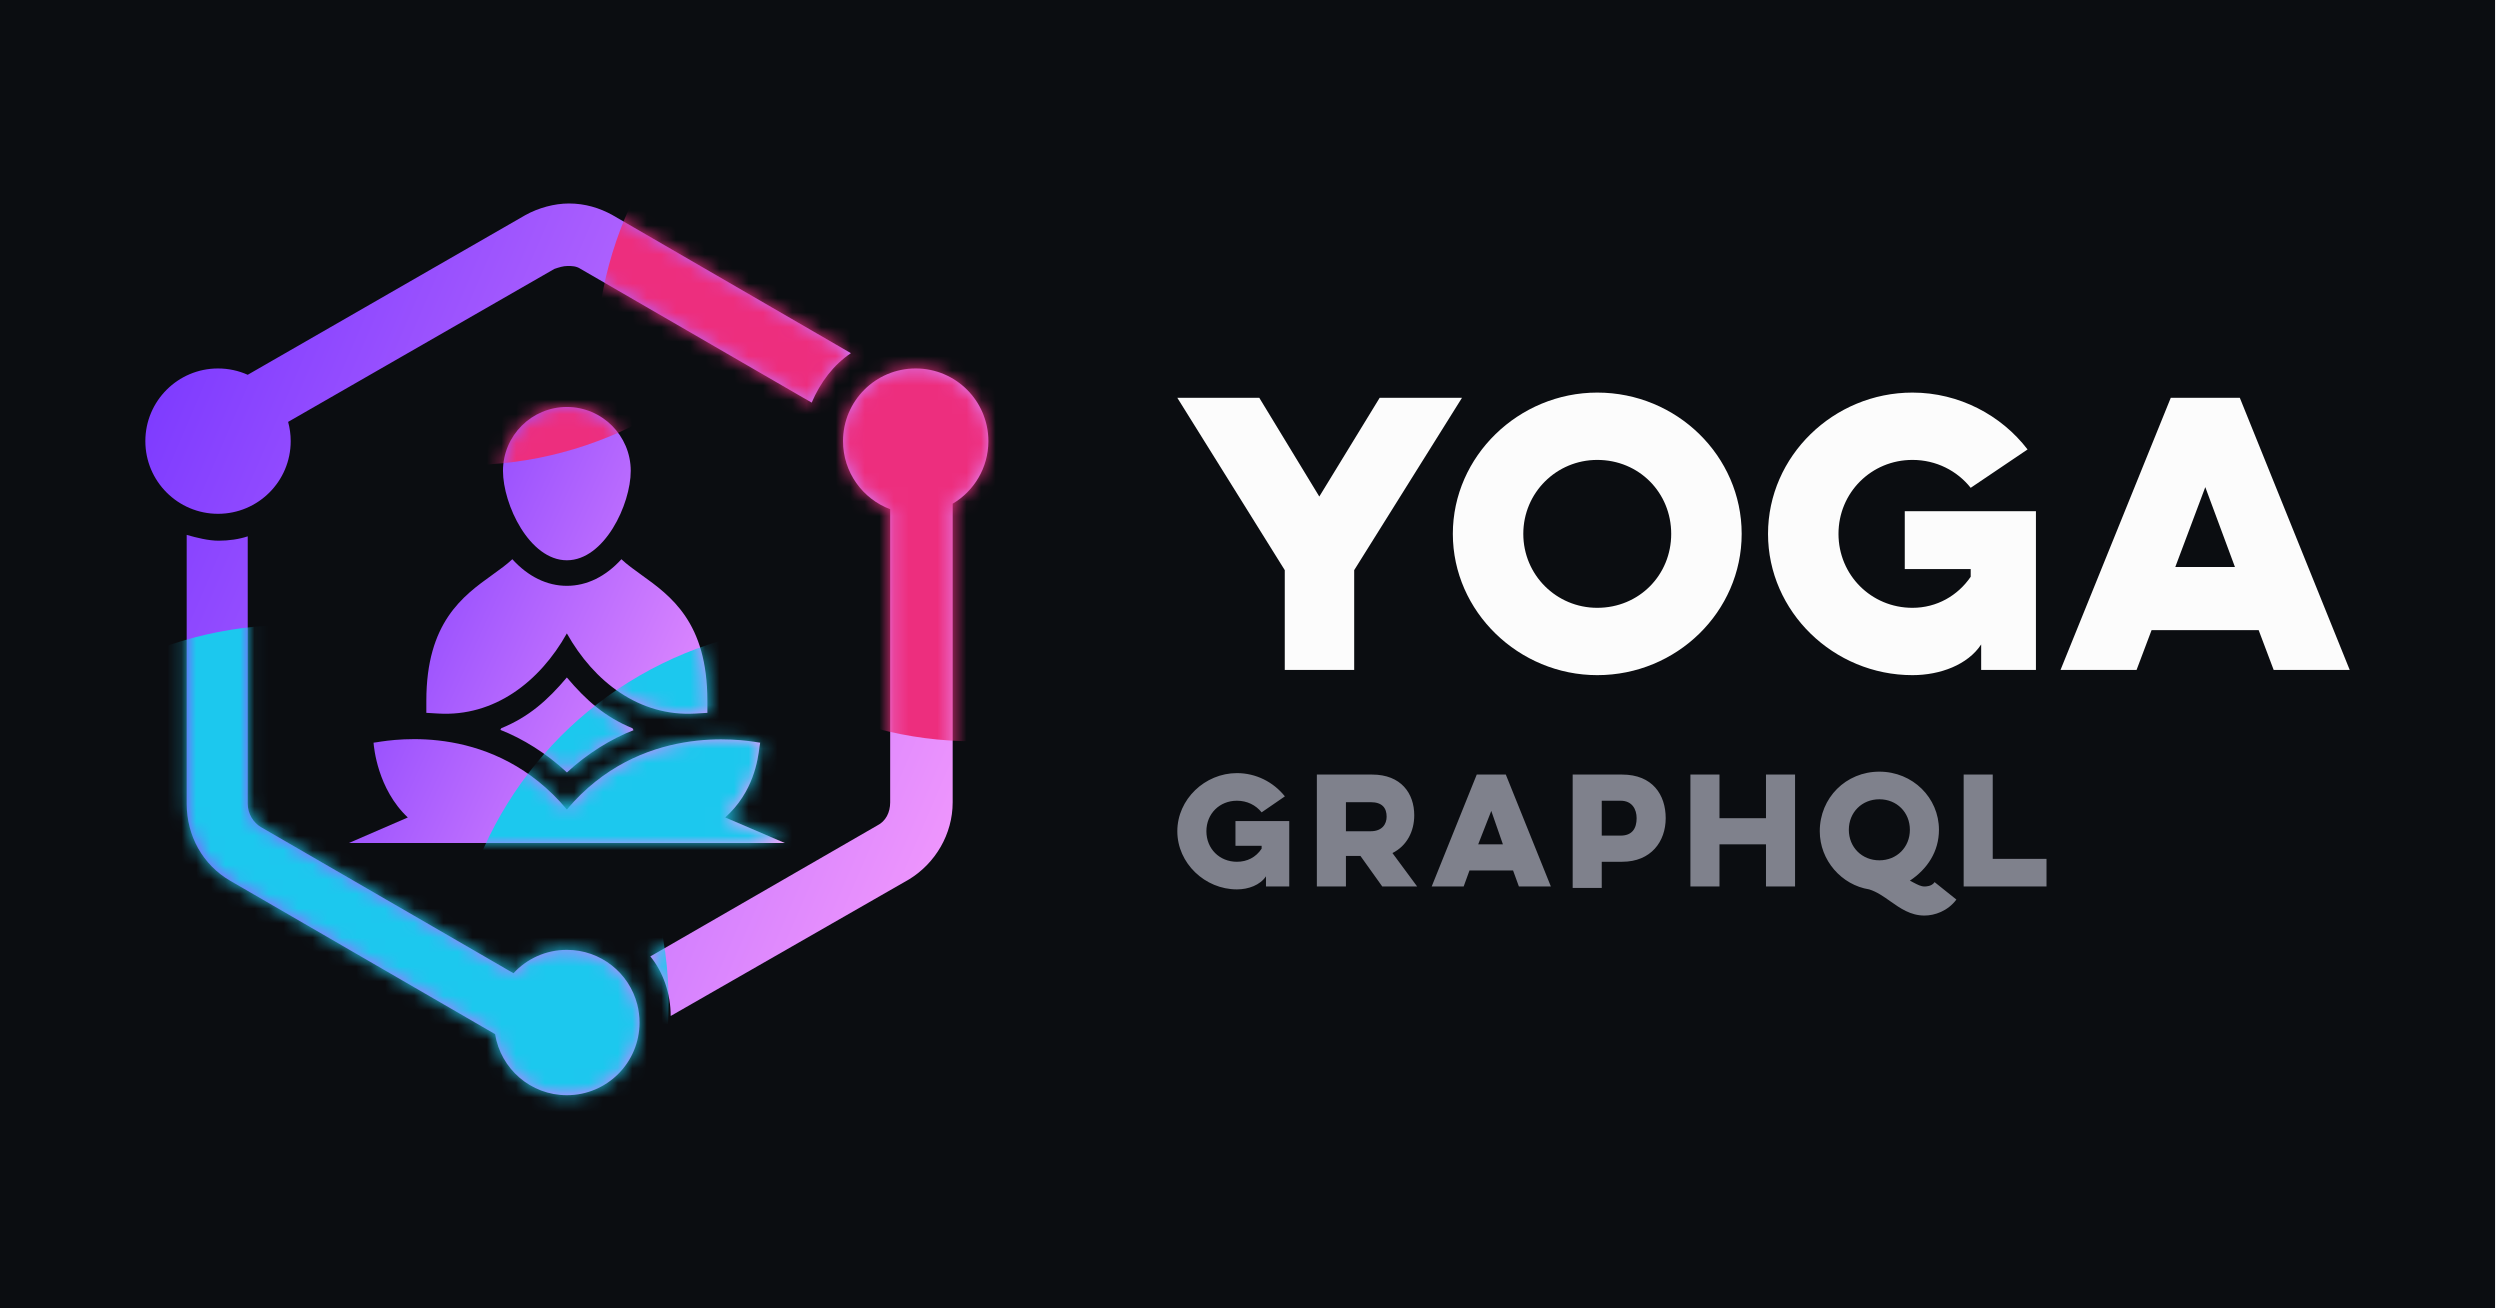 <svg width="172" height="90" viewBox="0 0 172 90" fill="none" xmlns="http://www.w3.org/2000/svg">
<rect width="171.66" height="90" fill="#0B0D11"/>
<path d="M15 25.35C15.728 25.35 16.419 25.506 17.043 25.785L36.144 14.8C37.044 14.3 38.144 14 39.144 14C40.244 14 41.244 14.3 42.144 14.8L58.544 24.3C57.344 25.1 56.444 26.3 55.844 27.7L39.944 18.5C39.644 18.3 39.344 18.3 39.044 18.3C38.744 18.3 38.444 18.4 38.144 18.5L19.823 29.025C19.938 29.447 20 29.891 20 30.35C20 33.111 17.761 35.35 15 35.35C12.239 35.35 10 33.111 10 30.35C10 27.589 12.239 25.35 15 25.35Z" fill="url(#paint0_linear_1677_11638)"/>
<path d="M61.244 35.033C59.349 34.322 58 32.493 58 30.35C58 27.589 60.239 25.35 63 25.35C65.761 25.35 68 27.589 68 30.35C68 32.182 67.014 33.785 65.544 34.655V55.2C65.544 57.4 64.344 59.4 62.544 60.5L46.144 69.9C46.144 68.4 45.644 66.9 44.744 65.8L60.344 56.8C60.944 56.5 61.244 55.9 61.244 55.2V35.033Z" fill="url(#paint1_linear_1677_11638)"/>
<path d="M43.844 69.106C43.946 69.503 44 69.92 44 70.35C44 73.112 41.761 75.35 39 75.35C36.51 75.35 34.445 73.53 34.063 71.148L15.844 60.6C13.944 59.5 12.844 57.5 12.844 55.3V36.8C13.544 37 14.344 37.2 15.044 37.2C15.744 37.2 16.444 37.1 17.044 36.9V55.3C17.044 56 17.444 56.6 17.944 56.9L35.326 66.958C36.24 65.969 37.548 65.35 39 65.35C41.329 65.35 43.286 66.943 43.842 69.098L43.844 69.1L43.844 69.106Z" fill="url(#paint2_linear_1677_11638)"/>
<mask id="mask0_1677_11638" style="mask-type:alpha" maskUnits="userSpaceOnUse" x="10" y="14" width="58" height="62">
<path d="M15 25.35C15.728 25.35 16.419 25.506 17.043 25.785L36.144 14.8C37.044 14.3 38.144 14 39.144 14C40.244 14 41.244 14.3 42.144 14.8L58.544 24.3C57.344 25.1 56.444 26.3 55.844 27.7L39.944 18.5C39.644 18.3 39.344 18.3 39.044 18.3C38.744 18.3 38.444 18.4 38.144 18.5L19.823 29.025C19.938 29.447 20 29.891 20 30.35C20 33.111 17.761 35.35 15 35.35C12.239 35.35 10 33.111 10 30.35C10 27.589 12.239 25.35 15 25.35Z" fill="url(#paint3_linear_1677_11638)"/>
<path d="M61.244 35.033C59.349 34.322 58 32.493 58 30.35C58 27.589 60.239 25.35 63 25.35C65.761 25.35 68 27.589 68 30.35C68 32.182 67.014 33.785 65.544 34.655V55.2C65.544 57.4 64.344 59.4 62.544 60.5L46.144 69.9C46.144 68.4 45.644 66.9 44.744 65.8L60.344 56.8C60.944 56.5 61.244 55.9 61.244 55.2V35.033Z" fill="url(#paint4_linear_1677_11638)"/>
<path d="M43.844 69.106C43.946 69.503 44 69.92 44 70.35C44 73.112 41.761 75.35 39 75.35C36.51 75.35 34.445 73.53 34.063 71.148L15.844 60.6C13.944 59.5 12.844 57.5 12.844 55.3V36.8C13.544 37 14.344 37.2 15.044 37.2C15.744 37.2 16.444 37.1 17.044 36.9V55.3C17.044 56 17.444 56.6 17.944 56.9L35.326 66.958C36.24 65.969 37.548 65.35 39 65.35C41.329 65.35 43.286 66.943 43.842 69.098L43.844 69.1L43.844 69.106Z" fill="url(#paint5_linear_1677_11638)"/>
</mask>
<g mask="url(#mask0_1677_11638)">
<g filter="url(#filter0_f_1677_11638)">
<circle cx="67" cy="25" r="26" fill="#ED2E7E"/>
</g>
<g filter="url(#filter1_f_1677_11638)">
<circle cx="20" cy="69" r="26" fill="#1CC8EE"/>
</g>
</g>
<path fill-rule="evenodd" clip-rule="evenodd" d="M43.395 32.395C43.395 34.709 41.58 38.547 39 38.547C36.427 38.547 34.605 34.711 34.605 32.395C34.605 29.971 36.577 28 39 28C41.423 28 43.395 29.971 43.395 32.395ZM29.332 49.043V48.215C29.332 42.812 31.854 41 33.88 39.545L33.88 39.545C34.393 39.177 34.86 38.84 35.249 38.474C36.329 39.664 37.626 40.305 39 40.305C40.375 40.305 41.672 39.664 42.753 38.475C43.141 38.841 43.608 39.177 44.12 39.545L44.12 39.545C46.147 41 48.668 42.812 48.668 48.215V49.043L47.841 49.092C43.985 49.319 40.865 46.9 39 43.578C37.116 46.935 33.985 49.318 30.159 49.092L29.332 49.043ZM52.146 51.075L52.146 51.075C51.018 50.891 44.013 49.751 39.001 55.693C34.012 49.755 27.197 50.859 25.91 51.068L25.91 51.068C25.791 51.087 25.719 51.099 25.7 51.096C25.701 51.097 25.701 51.105 25.702 51.119C25.726 51.4 25.968 54.275 28.057 56.242L24 58H54L49.896 56.242C51.854 54.476 52.14 52.269 52.251 51.409V51.409C52.27 51.263 52.284 51.156 52.3 51.096C52.288 51.098 52.236 51.089 52.146 51.075ZM34.484 50.104C36.396 49.321 37.675 48.174 39 46.61C40.332 48.184 41.616 49.326 43.516 50.104C43.536 50.142 43.556 50.181 43.576 50.218C43.579 50.225 43.583 50.232 43.587 50.239C42.091 50.813 40.426 51.825 39.005 53.144C37.591 51.822 35.967 50.82 34.426 50.215C34.446 50.178 34.465 50.142 34.484 50.104Z" fill="url(#paint6_linear_1677_11638)"/>
<mask id="mask1_1677_11638" style="mask-type:alpha" maskUnits="userSpaceOnUse" x="24" y="28" width="30" height="30">
<path fill-rule="evenodd" clip-rule="evenodd" d="M43.395 32.395C43.395 34.709 41.58 38.547 39 38.547C36.427 38.547 34.605 34.711 34.605 32.395C34.605 29.971 36.577 28 39 28C41.423 28 43.395 29.971 43.395 32.395ZM29.332 49.043V48.215C29.332 42.812 31.854 41 33.88 39.545L33.88 39.545C34.393 39.177 34.86 38.84 35.249 38.474C36.329 39.664 37.626 40.305 39 40.305C40.375 40.305 41.672 39.664 42.753 38.475C43.141 38.841 43.608 39.177 44.12 39.545L44.12 39.545C46.147 41 48.668 42.812 48.668 48.215V49.043L47.841 49.092C43.985 49.319 40.865 46.9 39 43.578C37.116 46.935 33.985 49.318 30.159 49.092L29.332 49.043ZM52.146 51.075L52.146 51.075C51.018 50.891 44.013 49.751 39.001 55.693C34.012 49.755 27.197 50.859 25.91 51.068L25.91 51.068C25.791 51.087 25.719 51.099 25.7 51.096C25.701 51.097 25.701 51.105 25.702 51.119C25.726 51.4 25.968 54.275 28.057 56.242L24 58H54L49.896 56.242C51.854 54.476 52.14 52.269 52.251 51.409V51.409C52.27 51.263 52.284 51.156 52.3 51.096C52.288 51.098 52.236 51.089 52.146 51.075ZM34.484 50.104C36.396 49.321 37.675 48.174 39 46.61C40.332 48.184 41.616 49.326 43.516 50.104C43.536 50.142 43.556 50.181 43.576 50.218C43.579 50.225 43.583 50.232 43.587 50.239C42.091 50.813 40.426 51.825 39.005 53.144C37.591 51.822 35.967 50.82 34.426 50.215C34.446 50.178 34.465 50.142 34.484 50.104Z" fill="black"/>
</mask>
<g mask="url(#mask1_1677_11638)">
<g filter="url(#filter2_f_1677_11638)">
<circle cx="32" cy="6" r="26" fill="#ED2E7E"/>
</g>
<g filter="url(#filter3_f_1677_11638)">
<circle cx="57" cy="69" r="26" fill="#1CC8EE"/>
</g>
</g>
<path d="M86.64 27.37H81L88.392 39.226V46.09H93.168V39.226L100.584 27.37H94.92L90.768 34.162L86.64 27.37Z" fill="#FCFCFC"/>
<path d="M99.955 36.73C99.955 42.082 104.491 46.45 109.891 46.45C115.363 46.45 119.827 42.082 119.827 36.73C119.827 31.378 115.363 27.01 109.891 27.01C104.491 27.01 99.955 31.378 99.955 36.73ZM104.803 36.73C104.803 33.898 107.083 31.642 109.891 31.642C112.771 31.642 114.979 33.898 114.979 36.73C114.979 39.562 112.771 41.818 109.891 41.818C107.083 41.818 104.803 39.562 104.803 36.73Z" fill="#FCFCFC"/>
<path d="M131.048 39.154H135.584V39.682C134.696 40.978 133.256 41.818 131.576 41.818C128.743 41.818 126.488 39.562 126.488 36.73C126.488 33.898 128.743 31.642 131.576 31.642C133.208 31.642 134.648 32.386 135.584 33.562L139.496 30.922C137.696 28.57 134.792 27.01 131.576 27.01C126.152 27.01 121.64 31.378 121.64 36.73C121.64 42.082 126.152 46.45 131.576 46.45C133.496 46.45 135.392 45.73 136.304 44.338V46.09H140.072V35.17H131.048V39.154Z" fill="#FCFCFC"/>
<path d="M149.348 27.37L141.764 46.09H146.996L148.028 43.354H155.396L156.428 46.09H161.66L154.1 27.37H149.348ZM153.764 39.01H149.66L151.724 33.514L153.764 39.01Z" fill="#FCFCFC"/>
<path fill-rule="evenodd" clip-rule="evenodd" d="M129.3 53.09C131.6 53.09 133.4 54.89 133.4 57.09C133.4 58.59 132.6 59.79 131.4 60.59C131.483 60.632 131.563 60.674 131.638 60.714C131.925 60.865 132.163 60.99 132.4 60.99H132.4C132.5 60.99 132.9 60.99 133.1 60.69L134.6 61.89C134 62.69 133.1 62.99 132.4 62.99C131.446 62.99 130.741 62.492 130.051 62.006C129.584 61.676 129.125 61.352 128.6 61.19C126.7 60.89 125.2 59.19 125.2 57.19C125.2 54.89 127 53.09 129.3 53.09ZM129.3 59.19C130.5 59.19 131.4 58.29 131.4 57.09C131.4 55.89 130.5 54.99 129.3 54.99C128.1 54.99 127.2 55.89 127.2 57.09C127.2 58.29 128.1 59.19 129.3 59.19ZM85 56.49H88.7V60.99H87.1V60.29C86.7 60.89 85.9 61.19 85.1 61.19C82.9 61.19 81 59.39 81 57.19C81 54.99 82.9 53.19 85.1 53.19C86.4 53.19 87.6 53.79 88.4 54.79L86.8 55.89C86.4 55.39 85.8 55.09 85.1 55.09C83.9 55.09 83 55.99 83 57.19C83 58.39 83.9 59.29 85.1 59.29C85.8 59.29 86.4 58.99 86.8 58.39V58.19H85V56.49ZM94.4 53.29C96.4 53.29 97.3 54.59 97.3 56.09C97.3 57.19 96.8 58.19 95.8 58.69L97.5 60.99H95.1L93.6 58.89H92.6V60.99H90.6V53.29H94.4ZM92.6 55.19V57.19H94.3C95.1 57.19 95.4 56.69 95.4 56.19C95.4 55.59 95.1 55.19 94.3 55.19H92.6ZM106.7 60.99L103.6 53.29H101.6L98.5 60.99H100.7L101.1 59.89H104.1L104.5 60.99H106.7ZM101.7 58.09L102.6 55.79L103.4 58.09H101.7ZM108.2 53.29H111.6C113.7 53.29 114.6 54.69 114.6 56.29C114.6 57.89 113.6 59.29 111.6 59.29H110.2V61.09H108.2V53.29ZM110.2 55.09V57.49H111.5C112.3 57.49 112.6 56.99 112.6 56.29C112.6 55.69 112.3 55.09 111.5 55.09H110.2ZM123.5 60.99V53.29H121.5V56.29H118.3V53.29H116.3V60.99H118.3V58.09H121.5V60.99H123.5ZM137.1 53.29H135.1V60.99H140.8V59.09H137.1V53.29Z" fill="#7F818C"/>
<defs>
<filter id="filter0_f_1677_11638" x="17" y="-25" width="100" height="100" filterUnits="userSpaceOnUse" color-interpolation-filters="sRGB">
<feFlood flood-opacity="0" result="BackgroundImageFix"/>
<feBlend mode="normal" in="SourceGraphic" in2="BackgroundImageFix" result="shape"/>
<feGaussianBlur stdDeviation="12" result="effect1_foregroundBlur_1677_11638"/>
</filter>
<filter id="filter1_f_1677_11638" x="-30" y="19" width="100" height="100" filterUnits="userSpaceOnUse" color-interpolation-filters="sRGB">
<feFlood flood-opacity="0" result="BackgroundImageFix"/>
<feBlend mode="normal" in="SourceGraphic" in2="BackgroundImageFix" result="shape"/>
<feGaussianBlur stdDeviation="12" result="effect1_foregroundBlur_1677_11638"/>
</filter>
<filter id="filter2_f_1677_11638" x="-18" y="-44" width="100" height="100" filterUnits="userSpaceOnUse" color-interpolation-filters="sRGB">
<feFlood flood-opacity="0" result="BackgroundImageFix"/>
<feBlend mode="normal" in="SourceGraphic" in2="BackgroundImageFix" result="shape"/>
<feGaussianBlur stdDeviation="12" result="effect1_foregroundBlur_1677_11638"/>
</filter>
<filter id="filter3_f_1677_11638" x="7" y="19" width="100" height="100" filterUnits="userSpaceOnUse" color-interpolation-filters="sRGB">
<feFlood flood-opacity="0" result="BackgroundImageFix"/>
<feBlend mode="normal" in="SourceGraphic" in2="BackgroundImageFix" result="shape"/>
<feGaussianBlur stdDeviation="12" result="effect1_foregroundBlur_1677_11638"/>
</filter>
<linearGradient id="paint0_linear_1677_11638" x1="10" y1="14" x2="81.213" y2="44.598" gradientUnits="userSpaceOnUse">
<stop stop-color="#7433FF"/>
<stop offset="1" stop-color="#FFA3FD"/>
</linearGradient>
<linearGradient id="paint1_linear_1677_11638" x1="10" y1="14" x2="81.213" y2="44.598" gradientUnits="userSpaceOnUse">
<stop stop-color="#7433FF"/>
<stop offset="1" stop-color="#FFA3FD"/>
</linearGradient>
<linearGradient id="paint2_linear_1677_11638" x1="10" y1="14" x2="81.213" y2="44.598" gradientUnits="userSpaceOnUse">
<stop stop-color="#7433FF"/>
<stop offset="1" stop-color="#FFA3FD"/>
</linearGradient>
<linearGradient id="paint3_linear_1677_11638" x1="10" y1="14" x2="81.213" y2="44.598" gradientUnits="userSpaceOnUse">
<stop stop-color="#7433FF"/>
<stop offset="1" stop-color="#FFA3FD"/>
</linearGradient>
<linearGradient id="paint4_linear_1677_11638" x1="10" y1="14" x2="81.213" y2="44.598" gradientUnits="userSpaceOnUse">
<stop stop-color="#7433FF"/>
<stop offset="1" stop-color="#FFA3FD"/>
</linearGradient>
<linearGradient id="paint5_linear_1677_11638" x1="10" y1="14" x2="81.213" y2="44.598" gradientUnits="userSpaceOnUse">
<stop stop-color="#7433FF"/>
<stop offset="1" stop-color="#FFA3FD"/>
</linearGradient>
<linearGradient id="paint6_linear_1677_11638" x1="24" y1="28" x2="60.164" y2="44.436" gradientUnits="userSpaceOnUse">
<stop stop-color="#7433FF"/>
<stop offset="1" stop-color="#FFA3FD"/>
</linearGradient>
</defs>
</svg>
